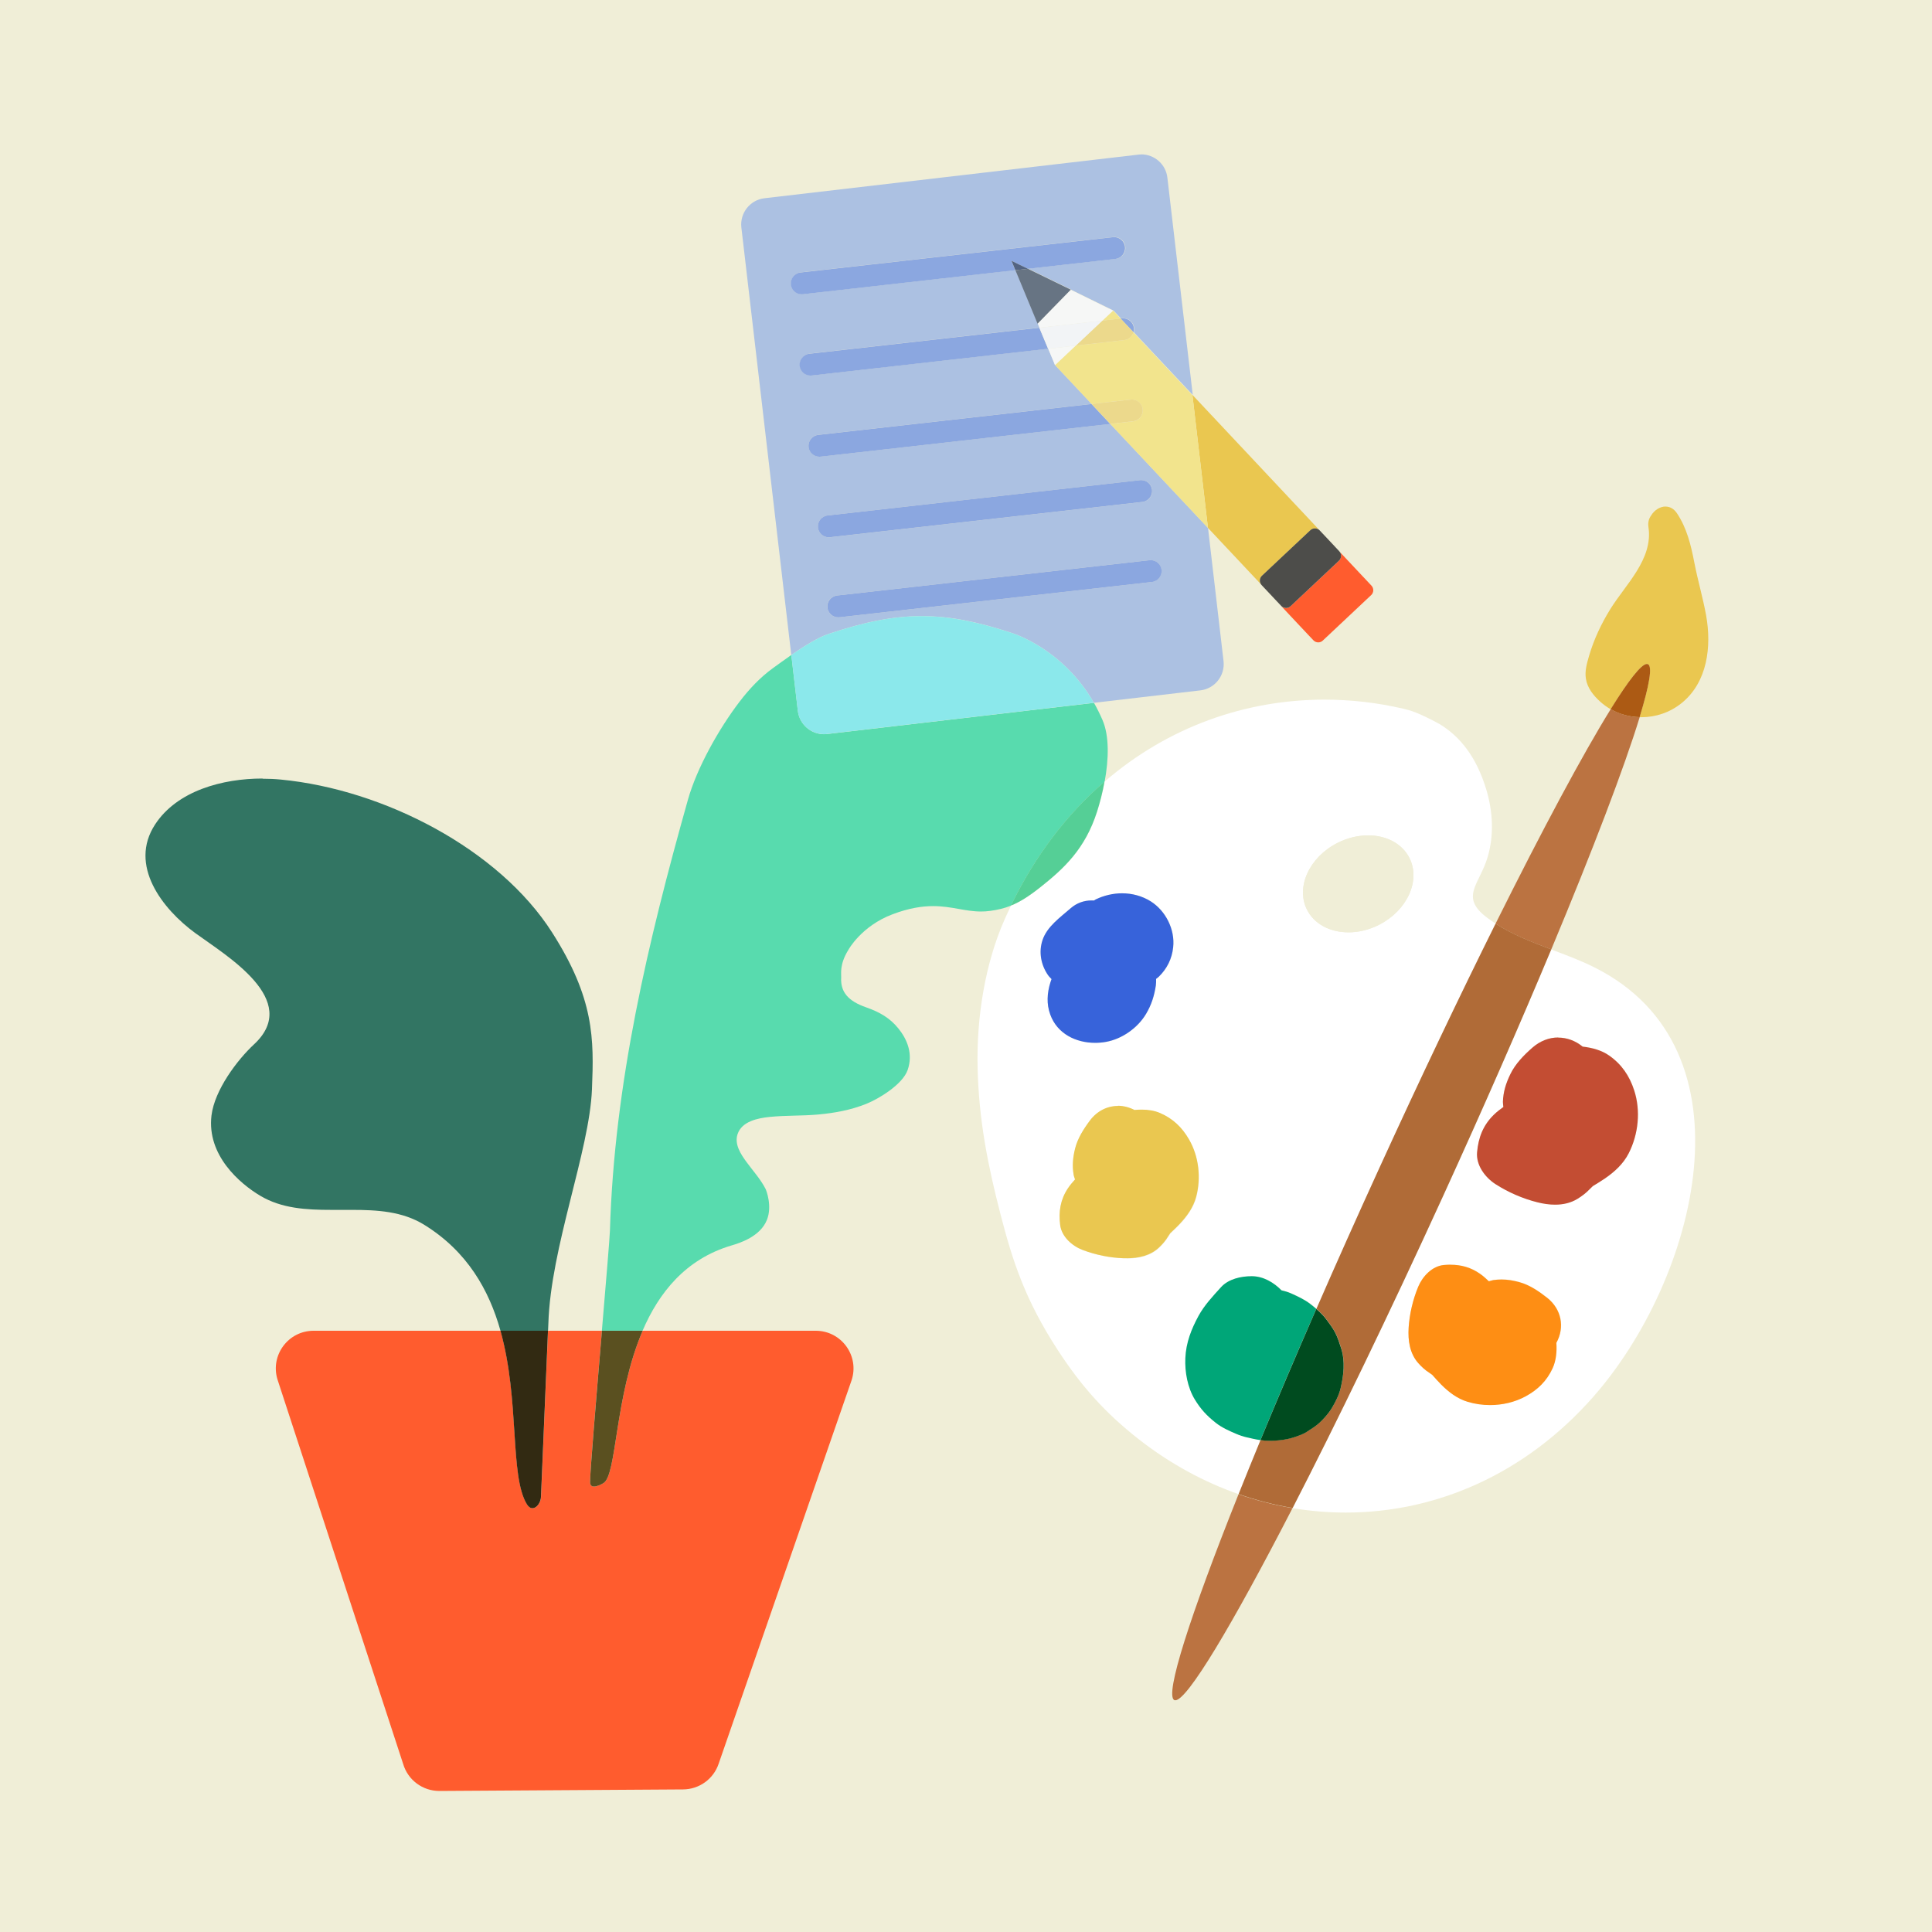 <?xml version="1.0" encoding="UTF-8"?>
<svg id="Layer_1" data-name="Layer 1" xmlns="http://www.w3.org/2000/svg" width="300" height="300" viewBox="0 0 300 300">
  <defs>
    <style>
      .cls-1 {
        fill: #46d9a9;
        opacity: .89;
      }

      .cls-1, .cls-2, .cls-3, .cls-4, .cls-5, .cls-6, .cls-7, .cls-8, .cls-9, .cls-10, .cls-11, .cls-12, .cls-13, .cls-14, .cls-15, .cls-16, .cls-17, .cls-18, .cls-19, .cls-20, .cls-21, .cls-22, .cls-23, .cls-24, .cls-25, .cls-26, .cls-27 {
        stroke-width: 0px;
      }

      .cls-2 {
        fill: #f2f4f6;
      }

      .cls-3 {
        fill: #f2e48d;
      }

      .cls-4 {
        fill: #f6f7f6;
      }

      .cls-5 {
        fill: #4d4d4a;
      }

      .cls-6 {
        fill: #536482;
      }

      .cls-7 {
        fill: #322a12;
      }

      .cls-8 {
        fill: #3763da;
      }

      .cls-9 {
        fill: #5a5020;
      }

      .cls-10 {
        fill: #55cf96;
      }

      .cls-11 {
        fill: #acc1e2;
      }

      .cls-12 {
        fill: #b06b37;
      }

      .cls-13 {
        fill: #ac5a14;
      }

      .cls-14 {
        fill: #8ba7e0;
      }

      .cls-15 {
        fill: #8be8eb;
      }

      .cls-16 {
        fill: #c34d33;
      }

      .cls-17 {
        fill: #327563;
      }

      .cls-18 {
        fill: #bb7341;
      }

      .cls-19 {
        fill: #00a678;
      }

      .cls-20 {
        fill: #ff5c2e;
      }

      .cls-21 {
        fill: #fff;
      }

      .cls-22 {
        fill: #ecd98c;
      }

      .cls-23 {
        fill: #f0eed7;
      }

      .cls-24 {
        fill: #fe8e14;
      }

      .cls-25 {
        fill: #eac750;
      }

      .cls-26 {
        fill: #004b1f;
      }

      .cls-27 {
        fill: #677483;
      }
    </style>
  </defs>
  <rect class="cls-23" x="-10.02" y="-6.62" width="317.37" height="317.37"/>
  <path class="cls-17" d="M40.76,120.89c-6.18,0-13.24,1.88-16.67,7.12-4.16,6.35,1.12,13.14,6.22,16.87,4.85,3.54,16.53,10.4,9.15,17.27-2.65,2.46-6.14,7.12-6.62,11.06-.74,6.18,4.39,10.57,7.56,12.46,3.33,1.99,7.16,2.2,11.05,2.2.53,0,1.06,0,1.59,0,.52,0,1.05,0,1.57,0,3.96,0,7.86.22,11.24,2.3,6.74,4.16,10.1,10.18,11.87,16.48h7.38l.05-1.12c.35-11.86,6.38-26.73,6.77-36.4.32-7.85.36-14.08-6.19-24.34-8.23-12.91-26.09-22.2-42.13-23.74-.91-.09-1.86-.13-2.84-.13"/>
  <path class="cls-1" d="M122.87,101.71c-1.06.74-2.05,1.46-2.84,2.03-1.99,1.44-3.68,3.24-5.17,5.19-3.24,4.23-6.65,10.33-8.03,15.22-6.22,22.09-11.44,44.08-12.12,66.94-.04,1.19-.61,7.96-1.25,15.54h6.32c2.53-5.89,6.67-11.13,13.82-13.24,1.27-.37,4.48-1.38,5.5-4,.82-2.1-.08-4.49-.23-4.79-.77-1.5-1.93-2.77-2.92-4.12-.91-1.23-1.96-2.82-1.41-4.4.67-1.96,3.12-2.45,4.93-2.64,2.51-.26,5.06-.15,7.58-.38,2.54-.23,5.05-.69,7.43-1.64,2.01-.8,5.68-3.04,6.46-5.27.88-2.54-.09-4.79-1.45-6.46-1.31-1.62-2.88-2.53-5.05-3.29-2.7-.95-3.96-2.34-3.82-4.63.03-.54-.3-1.99,1.11-4.27,0,0,2-3.7,6.88-5.54,2.56-.96,4.57-1.26,6.29-1.26,1.44,0,2.67.21,3.86.42,1.19.21,2.33.42,3.57.42.47,0,.95-.03,1.45-.1,1.18-.16,2.2-.41,3.2-.81,3.83-7.9,8.82-14.31,14.55-19.26.63-3.44.75-7.07-.34-9.58-.41-.94-.85-1.83-1.32-2.65l-41.43,4.84c-.16.02-.32.03-.48.03-2.05,0-3.82-1.54-4.07-3.63l-1.01-8.66"/>
  <path class="cls-20" d="M126.66,206.64h-26.87c-4.41,10.26-3.97,22.51-6.12,23.68-.26.14-.93.51-1.43.51-.16,0-.29-.04-.4-.12-.2-.17-.21-.48-.21-.58-.02-1.6.97-13.29,1.84-23.49h-8.37l-1.08,25.62c.03.99-.63,1.93-1.33,1.93-.3,0-.61-.18-.87-.61-2.71-4.48-1.06-16.12-4.1-26.94h-29.03c-3.92,0-6.74,3.78-5.61,7.54l19.53,59.75c.74,2.48,3.02,4.17,5.61,4.17.01,0,.02,0,.04,0l37.82-.24c2.51-.02,4.73-1.63,5.52-4.01l20.63-59.51c1.26-3.79-1.56-7.7-5.56-7.7"/>
  <path class="cls-7" d="M85.09,206.64h-7.38c3.04,10.82,1.39,22.46,4.1,26.94.26.43.57.61.87.61.69,0,1.35-.93,1.33-1.93l1.08-25.62"/>
  <path class="cls-9" d="M99.79,206.64h-6.32c-.86,10.2-1.85,21.88-1.84,23.49,0,.1,0,.41.21.58.11.09.24.12.4.12.5,0,1.17-.36,1.43-.51,2.15-1.17,1.71-13.42,6.12-23.68"/>
  <path class="cls-21" d="M174.97,195.4c-.14,0-.29,0-.43,0-2.17-.07-4.39-.52-6.42-1.29-1.62-.61-3.26-2.05-3.49-3.88-.26-2.07.03-3.92,1.2-5.69.32-.49.71-.94,1.11-1.38-.07-.23-.17-.45-.21-.69-.26-1.42-.13-2.67.21-4.07.39-1.58,1.33-3.07,2.29-4.36,1.11-1.49,2.7-2.29,4.37-2.29.86,0,1.74.21,2.59.65.37-.03.74-.05,1.11-.05.98,0,1.96.14,2.85.52,1.99.84,3.42,2.22,4.5,4.09,1.54,2.66,1.89,5.98,1.12,8.92-.44,1.66-1.42,3.01-2.57,4.23-.46.49-.97.95-1.45,1.42-.11.18-.24.35-.35.53-.37.62-.87,1.19-1.39,1.69-1.36,1.29-3.21,1.68-5.02,1.68M169.86,139.83c.1-.05.18-.12.28-.17,1.28-.62,2.7-.95,4.11-.95,1.55,0,3.08.4,4.43,1.24,2.34,1.46,3.8,4.37,3.5,7.13-.19,1.8-.95,3.33-2.24,4.59-.13.12-.27.22-.41.33,0,.34,0,.68-.04,1.02-.25,1.62-.68,3.01-1.53,4.43-1.3,2.17-3.71,3.88-6.21,4.33-.56.1-1.13.15-1.69.15-2.98,0-5.9-1.4-6.97-4.4-.59-1.65-.49-3.31.02-4.97.06-.18.12-.35.18-.53-.18-.21-.39-.39-.55-.62-1.09-1.58-1.47-3.57-.85-5.43.71-2.12,2.74-3.52,4.36-4.94.95-.83,2.09-1.22,3.23-1.22.13,0,.26,0,.39.01M209.38,144.77c-2.79,0-5.27-1.24-6.42-3.49-1.78-3.51.33-8.16,4.72-10.39,1.56-.79,3.2-1.17,4.75-1.17,2.79,0,5.27,1.24,6.42,3.5,1.78,3.51-.33,8.16-4.72,10.39-1.56.79-3.2,1.17-4.75,1.17M205.65,108.64c-12.17,0-24.25,4.19-34.12,12.72-.3,1.64-.71,3.24-1.16,4.66-1.84,5.77-5.1,8.81-8.81,11.75-1.78,1.41-3.17,2.29-4.57,2.85-.35.72-.69,1.46-1.02,2.21-3.02,6.83-4.35,15.23-4.17,22.93.19,8.1,1.56,15.06,3.54,22.72,1.91,7.42,3.86,13.38,8.88,21.11,3.72,5.74,7.53,9.93,12.65,13.93,4.82,3.76,10.05,6.6,15.48,8.5,1.07-2.67,2.21-5.48,3.41-8.4-.7-.1-1.39-.26-2.08-.42-.57-.13-1.14-.32-1.68-.55-1.08-.47-2.24-.97-3.17-1.71-1.4-1.11-2.32-2.08-3.25-3.61-1.15-1.87-1.58-4.3-1.48-6.47.11-2.39.92-4.45,2.04-6.52.9-1.66,2.24-3.09,3.51-4.48,1.15-1.26,3.07-1.69,4.72-1.69.03,0,.06,0,.09,0,1.77.02,3.38.97,4.58,2.19.51.12,1.01.26,1.5.48,1.04.47,2.09.94,2.99,1.65.31.24.62.49.92.75,3.06-7,6.34-14.36,9.8-21.93,6.31-13.8,12.46-26.7,18.02-37.88-.46-.29-.91-.6-1.35-.93-4.33-3.24-1.18-5.15.08-9.42,1.01-3.41.8-7.08-.19-10.41-1.54-5.16-4.11-8.31-7.26-10.23-3.34-1.82-4.61-2.15-5.64-2.39-4.03-.94-8.13-1.41-12.22-1.41"/>
  <path class="cls-10" d="M171.52,121.36c-5.73,4.95-10.72,11.36-14.55,19.26,1.4-.56,2.79-1.44,4.57-2.85,3.71-2.94,6.97-5.98,8.81-11.75.45-1.42.87-3.02,1.16-4.66"/>
  <path class="cls-21" d="M231.38,218.17c-1.17,0-2.35-.17-3.46-.5-1.64-.49-2.97-1.51-4.15-2.7-.48-.48-.92-.99-1.37-1.49-.17-.12-.34-.25-.52-.37-.61-.39-1.17-.91-1.64-1.44-1.35-1.51-1.63-3.56-1.51-5.5.14-2.17.66-4.38,1.49-6.38.66-1.6,2.15-3.2,3.99-3.37.35-.03.7-.05,1.04-.05,1.66,0,3.17.41,4.61,1.42.48.34.92.74,1.35,1.15.23-.06.46-.16.7-.19.43-.06.85-.09,1.26-.09.94,0,1.84.16,2.8.42,1.57.43,3.02,1.42,4.29,2.42,2.21,1.75,2.78,4.55,1.43,7,.08,1.35-.03,2.74-.58,3.94-.91,1.97-2.32,3.35-4.22,4.38-1.67.9-3.58,1.34-5.49,1.34M241.49,187.06c-.91,0-1.83-.14-2.72-.36-2.3-.57-4.57-1.56-6.56-2.84-1.58-1.02-3.01-2.93-2.84-4.94.2-2.27.92-4.18,2.58-5.8.46-.45.97-.84,1.5-1.23-.02-.26-.08-.52-.07-.79.05-1.58.47-2.88,1.15-4.29.77-1.6,2.12-2.97,3.44-4.14,1.19-1.05,2.6-1.57,4-1.57,1.32,0,2.65.47,3.8,1.4,1.46.17,2.93.56,4.12,1.39,1.94,1.36,3.15,3.15,3.88,5.39,1.03,3.19.66,6.81-.84,9.77-.84,1.67-2.2,2.89-3.71,3.93-.61.42-1.25.79-1.87,1.18-.16.16-.34.32-.5.49-.54.58-1.2,1.08-1.87,1.48-1.08.66-2.27.91-3.48.91M240.87,147.44c-4.81,11.51-10.53,24.58-16.83,38.37-8.4,18.37-16.51,35.12-23.33,48.37,2.74.46,5.51.69,8.27.69,13.92,0,27.78-5.89,38.41-17.96,16.04-18.21,25.57-54.02.18-66.7-2.15-1.08-4.42-1.92-6.69-2.77"/>
  <path class="cls-23" d="M212.43,129.72c-1.55,0-3.19.38-4.75,1.17-4.39,2.23-6.5,6.88-4.72,10.39,1.15,2.26,3.63,3.49,6.42,3.49,1.55,0,3.19-.38,4.75-1.17,4.39-2.23,6.5-6.88,4.72-10.39-1.15-2.26-3.63-3.5-6.42-3.5"/>
  <path class="cls-8" d="M174.25,138.71c-1.41,0-2.82.33-4.11.95-.1.05-.18.12-.28.17-.13,0-.26-.01-.39-.01-1.14,0-2.28.39-3.23,1.22-1.62,1.42-3.65,2.82-4.36,4.94-.62,1.85-.24,3.85.85,5.43.16.24.37.42.55.62-.06.17-.13.35-.18.53-.51,1.66-.62,3.33-.02,4.97,1.08,3,4,4.4,6.97,4.4.57,0,1.14-.05,1.69-.15,2.5-.45,4.92-2.16,6.21-4.33.85-1.42,1.28-2.81,1.53-4.43.05-.34.04-.68.04-1.02.14-.11.28-.21.41-.33,1.29-1.26,2.05-2.79,2.24-4.59.3-2.75-1.16-5.66-3.5-7.13-1.35-.84-2.89-1.24-4.43-1.24"/>
  <path class="cls-25" d="M173.59,171.73c-1.67,0-3.26.79-4.37,2.29-.97,1.3-1.91,2.78-2.29,4.36-.34,1.39-.46,2.64-.21,4.07.04.24.14.46.21.69-.4.44-.78.89-1.11,1.38-1.17,1.77-1.46,3.62-1.2,5.69.23,1.83,1.87,3.27,3.49,3.88,2.03.77,4.25,1.22,6.42,1.29.14,0,.29,0,.43,0,1.81,0,3.66-.39,5.02-1.68.52-.49,1.02-1.07,1.39-1.69.11-.19.24-.36.35-.53.49-.47.99-.92,1.45-1.42,1.15-1.22,2.13-2.58,2.57-4.23.78-2.94.42-6.26-1.12-8.92-1.08-1.87-2.51-3.24-4.5-4.09-.89-.38-1.86-.52-2.85-.52-.37,0-.74.02-1.11.05-.85-.43-1.73-.65-2.59-.65"/>
  <path class="cls-24" d="M225.25,196.38c-.34,0-.69.02-1.04.05-1.84.17-3.32,1.77-3.99,3.37-.83,2-1.35,4.21-1.49,6.38-.12,1.94.16,3.99,1.51,5.5.48.54,1.04,1.06,1.64,1.44.18.12.35.25.52.37.45.5.89,1.01,1.37,1.49,1.19,1.19,2.51,2.21,4.15,2.7,1.11.33,2.28.5,3.46.5,1.91,0,3.82-.44,5.49-1.34,1.9-1.02,3.32-2.41,4.22-4.38.55-1.2.67-2.59.58-3.94,1.35-2.45.78-5.25-1.43-7-1.27-1-2.72-1.99-4.29-2.42-.96-.27-1.86-.42-2.8-.42-.41,0-.82.03-1.26.09-.24.04-.47.13-.7.19-.43-.41-.87-.81-1.35-1.15-1.44-1.01-2.95-1.42-4.61-1.42"/>
  <path class="cls-16" d="M241.96,161.1c-1.41,0-2.81.53-4,1.57-1.33,1.16-2.67,2.53-3.44,4.14-.68,1.41-1.1,2.72-1.15,4.29,0,.26.05.53.07.79-.52.38-1.04.77-1.5,1.23-1.65,1.62-2.38,3.53-2.58,5.8-.18,2.01,1.25,3.91,2.84,4.94,1.99,1.28,4.26,2.27,6.56,2.84.88.22,1.81.36,2.72.36,1.21,0,2.41-.25,3.48-.91.67-.41,1.33-.91,1.87-1.48.16-.17.33-.33.5-.49.63-.39,1.26-.76,1.87-1.18,1.51-1.04,2.86-2.26,3.71-3.93,1.5-2.96,1.88-6.58.84-9.77-.73-2.24-1.94-4.03-3.88-5.39-1.18-.83-2.65-1.22-4.12-1.39-1.15-.94-2.47-1.4-3.8-1.4"/>
  <path class="cls-19" d="M194.33,198.17c-1.64,0-3.57.43-4.72,1.69-1.26,1.39-2.6,2.81-3.51,4.48-1.12,2.07-1.93,4.13-2.04,6.52-.1,2.17.34,4.6,1.48,6.47.94,1.53,1.85,2.5,3.25,3.61.94.74,2.09,1.25,3.17,1.71.54.23,1.1.42,1.68.55.69.16,1.38.32,2.08.42,2.6-6.31,5.51-13.16,8.67-20.38-.3-.26-.61-.51-.92-.75-.9-.7-1.95-1.18-2.99-1.65-.49-.22-.99-.36-1.5-.48-1.2-1.23-2.82-2.18-4.58-2.19-.03,0-.06,0-.09,0"/>
  <path class="cls-18" d="M192.32,232.02c-7.52,18.83-11.52,31.26-9.97,31.97.05.02.1.03.15.03,1.86,0,8.8-11.6,18.2-29.84-2.83-.48-5.63-1.2-8.39-2.16M250.11,110.12c-4.31,6.95-10.59,18.66-17.88,33.31,2.7,1.74,5.67,2.88,8.65,4,6.51-15.59,11.36-28.32,13.73-36.07-1.56-.04-3.11-.46-4.5-1.24"/>
  <path class="cls-12" d="M232.23,143.43c-5.56,11.18-11.71,24.07-18.02,37.88-3.46,7.57-6.75,14.93-9.8,21.93.6.51,1.16,1.07,1.62,1.71.46.64.95,1.28,1.31,1.97.39.75.66,1.59.91,2.39.66,2.06.4,4.23-.08,6.28-.25,1.04-.79,2.07-1.32,2.98-.51.87-1.23,1.68-1.96,2.35-.56.52-1.24.93-1.87,1.34-.21.14-.43.27-.66.37-1.74.76-3.04,1.01-4.92,1.08-.1,0-.21,0-.31,0-.47,0-.93-.04-1.39-.11-1.2,2.92-2.34,5.72-3.41,8.4,2.75.96,5.56,1.68,8.39,2.16,6.82-13.25,14.94-30.01,23.33-48.37,6.3-13.79,12.02-26.86,16.83-38.37-2.97-1.12-5.95-2.27-8.65-4"/>
  <path class="cls-26" d="M204.4,203.24c-3.15,7.22-6.06,14.07-8.67,20.38.46.07.92.11,1.39.11.1,0,.2,0,.31,0,1.88-.07,3.17-.32,4.92-1.08.23-.1.45-.23.66-.37.63-.41,1.31-.83,1.87-1.34.73-.68,1.45-1.49,1.96-2.35.53-.9,1.07-1.94,1.32-2.98.49-2.05.74-4.23.08-6.28-.26-.8-.52-1.64-.91-2.39-.36-.7-.85-1.34-1.31-1.97-.46-.64-1.02-1.19-1.62-1.71"/>
  <path class="cls-25" d="M258.64,78.65c-.88,0-1.76.57-2.25,1.39-.34.46-.53,1.05-.42,1.8.75,4.98-3.54,8.9-5.92,12.74-1.41,2.28-2.55,4.7-3.31,7.29-.33,1.15-.68,2.33-.48,3.54.23,1.43,1.16,2.57,2.17,3.5.52.47,1.08.88,1.67,1.22,2.8-4.52,4.76-7.02,5.63-7.02.06,0,.11.01.15.03.73.33.23,3.26-1.29,8.23.09,0,.19,0,.28,0,2.21,0,4.43-.73,6.23-2.18,4.04-3.24,4.7-8.8,3.82-13.66-.5-2.74-1.29-5.41-1.82-8.15s-1.16-5.37-2.71-7.69c-.49-.73-1.13-1.03-1.77-1.03"/>
  <path class="cls-13" d="M255.73,103.1c-.86,0-2.83,2.51-5.63,7.02,1.38.79,2.93,1.2,4.5,1.24,1.52-4.97,2.02-7.9,1.29-8.23-.05-.02-.1-.03-.15-.03"/>
  <path class="cls-11" d="M130.16,95.86c-.85,0-1.59-.64-1.69-1.51-.11-.93.56-1.77,1.5-1.88l48.51-5.48c.06,0,.13-.01.19-.01.85,0,1.59.64,1.68,1.51.1.93-.56,1.77-1.5,1.88l-48.51,5.48c-.06,0-.13.01-.19.01M128.7,83.43c-.85,0-1.59-.64-1.68-1.51-.11-.93.56-1.77,1.5-1.88l48.51-5.48c.06,0,.13-.01.19-.01.85,0,1.59.64,1.69,1.51.1.93-.57,1.77-1.5,1.88l-48.51,5.48c-.06,0-.13.01-.19.01M177.16,23.99c-.16,0-.32,0-.48.03l-57.96,6.76c-2.25.26-3.86,2.3-3.6,4.55l7.75,66.38c1.93-1.34,4.12-2.72,5.8-3.28,5.49-1.83,9.93-2.76,14.42-2.76s8.61.85,13.91,2.58c0,0,7.95,2.3,12.86,10.88l16.53-1.93c2.25-.26,3.86-2.3,3.6-4.55l-2.41-20.68-15.17-16.15-44.97,5.08c-.06,0-.13.01-.19.01-.85,0-1.59-.64-1.69-1.51-.11-.93.56-1.77,1.5-1.88l42.45-4.8-5.67-6.04h0s0-.01,0-.01c-.07-.07-.1-.17-.12-.28l-.94-2.25-36.7,4.15c-.07,0-.13.01-.19.01-.85,0-1.59-.64-1.68-1.51-.11-.93.56-1.77,1.5-1.88l35.73-4.04-.27-.65-.02.02-3.45-8.3-32.98,3.73c-.06,0-.13.01-.19.01-.85,0-1.59-.64-1.68-1.51-.1-.93.56-1.77,1.5-1.88l48.51-5.48c.06,0,.13-.01.19-.01.85,0,1.59.64,1.69,1.51.11.93-.56,1.77-1.5,1.88l-13.57,1.53,6.65,3.24-.02.02,6.56,3.22s.02,0,.03,0l1.16,1.24.19-.02c.06,0,.13-.01.19-.01.85,0,1.59.64,1.68,1.51.03.23,0,.46-.06.66l9.16,9.75-3.94-33.74c-.24-2.09-2.01-3.62-4.07-3.62"/>
  <path class="cls-15" d="M143.09,95.67c-4.49,0-8.93.93-14.42,2.76-1.68.56-3.86,1.94-5.8,3.28l1.01,8.66c.24,2.09,2.02,3.63,4.07,3.63.16,0,.32,0,.48-.03l41.43-4.84c-4.91-8.58-12.86-10.88-12.86-10.88-5.3-1.73-9.62-2.58-13.91-2.58"/>
  <path class="cls-14" d="M173.01,36.82c-.06,0-.13,0-.19.01l-48.51,5.48c-.93.1-1.6.95-1.5,1.88.1.87.83,1.51,1.68,1.51.06,0,.13,0,.19-.01l32.98-3.73-.61-1.47.03.02h0s1.28.62,1.28.62l1.26.61,13.57-1.53c.93-.11,1.6-.95,1.5-1.88-.1-.87-.83-1.51-1.69-1.51"/>
  <path class="cls-14" d="M161.4,50.89l-35.73,4.04c-.93.1-1.6.95-1.5,1.88.1.87.83,1.51,1.68,1.51.06,0,.13,0,.19-.01l36.7-4.15-1.36-3.26M174.38,49.43c-.06,0-.13,0-.19.01l-.19.02,2.01,2.14c.06-.21.08-.43.06-.66-.1-.87-.83-1.51-1.68-1.51"/>
  <path class="cls-14" d="M169.5,62.73l-42.45,4.8c-.93.11-1.6.95-1.5,1.88.1.87.83,1.51,1.69,1.51.06,0,.13,0,.19-.01l44.97-5.08-2.9-3.09"/>
  <path class="cls-14" d="M177.21,74.55c-.06,0-.13,0-.19.01l-48.51,5.48c-.93.1-1.6.95-1.5,1.88.1.87.83,1.51,1.68,1.51.06,0,.13,0,.19-.01l48.51-5.48c.93-.11,1.6-.95,1.5-1.88-.1-.87-.83-1.51-1.69-1.51"/>
  <path class="cls-14" d="M178.68,86.98c-.06,0-.13,0-.19.01l-48.51,5.48c-.93.11-1.6.95-1.5,1.88.1.87.83,1.51,1.69,1.51.06,0,.13,0,.19-.01l48.51-5.48c.93-.1,1.6-.95,1.5-1.88-.1-.87-.83-1.51-1.68-1.51"/>
  <path class="cls-25" d="M185.16,61.35l2.41,20.62,10.4,11.07s0,0-.01-.01l-2.05-2.18c-.39-.41-.37-1.06.05-1.45l7.52-7.07c.2-.19.45-.28.7-.28.27,0,.54.11.74.31l-19.74-21.02"/>
  <path class="cls-3" d="M176.01,51.6c-.19.64-.74,1.13-1.44,1.21l-7.52.85-3.22,3.03,5.67,6.04,6.06-.68c.06,0,.13-.01.19-.01.85,0,1.59.64,1.69,1.51.1.93-.57,1.77-1.5,1.88l-3.54.4,15.17,16.15-2.41-20.62-9.16-9.75M172.81,48.22h.02s-1.65,1.56-1.65,1.56l2.82-.32-1.16-1.24s-.02,0-.03,0"/>
  <path class="cls-22" d="M174,49.46l-2.82.32-4.13,3.88,7.52-.85c.7-.08,1.25-.57,1.44-1.21l-2.01-2.14"/>
  <path class="cls-22" d="M175.75,62.04c-.06,0-.13,0-.19.01l-6.06.68,2.9,3.09,3.54-.4c.93-.11,1.6-.95,1.5-1.88-.1-.87-.83-1.51-1.69-1.51"/>
  <path class="cls-3" d="M163.7,56.4c.01.11.05.2.12.28l-.12-.28"/>
  <path class="cls-25" d="M199.19,94.34l3.84,4.09s.01.01.02.02l-3.86-4.11M206.05,83.59l.93.99s0,0,0,0l.39.41-1.32-1.41"/>
  <path class="cls-20" d="M206.98,84.57l.98,1.05c.39.41.37,1.06-.05,1.45l-7.52,7.07c-.2.19-.45.28-.7.28-.27,0-.54-.11-.75-.32l-1-1.06s0,0,.01.01c0,0,0,0,0,0l1.22,1.3,3.86,4.11.92.97c.2.21.47.32.75.32.25,0,.5-.09.7-.28l7.52-7.07c.41-.39.43-1.03.05-1.45l-5.6-5.96-.39-.41s0,0,0,0"/>
  <path class="cls-5" d="M204.17,82.05c-.25,0-.5.09-.7.28l-7.52,7.07c-.41.39-.43,1.03-.05,1.45l2.05,2.18,1,1.06c.2.21.47.32.75.32.25,0,.5-.09.7-.28l7.52-7.07c.41-.39.43-1.03.05-1.45l-.98-1.05-.93-.99-1.14-1.21s0,0,0,0c-.2-.21-.47-.31-.74-.31"/>
  <polyline class="cls-2" points="157.08 40.5 157.09 40.51 158.36 41.13 157.08 40.5"/>
  <path class="cls-4" d="M167.05,53.67l-4.29.48.94,2.25.12.28h0s0,.01,0,.01l3.22-3.03M166.25,45l-5.12,5.24.27.65,9.78-1.1,1.65-1.55h-.02s-6.56-3.23-6.56-3.23"/>
  <polyline class="cls-2" points="171.18 49.78 161.4 50.89 162.76 54.15 167.05 53.67 171.18 49.78"/>
  <polyline class="cls-27" points="159.62 41.74 157.67 41.96 161.11 50.26 161.13 50.24 166.25 45 166.27 44.98 159.62 41.74"/>
  <polyline class="cls-6" points="157.06 40.49 157.67 41.96 159.62 41.74 158.36 41.13 157.09 40.51 157.06 40.49"/>
</svg>